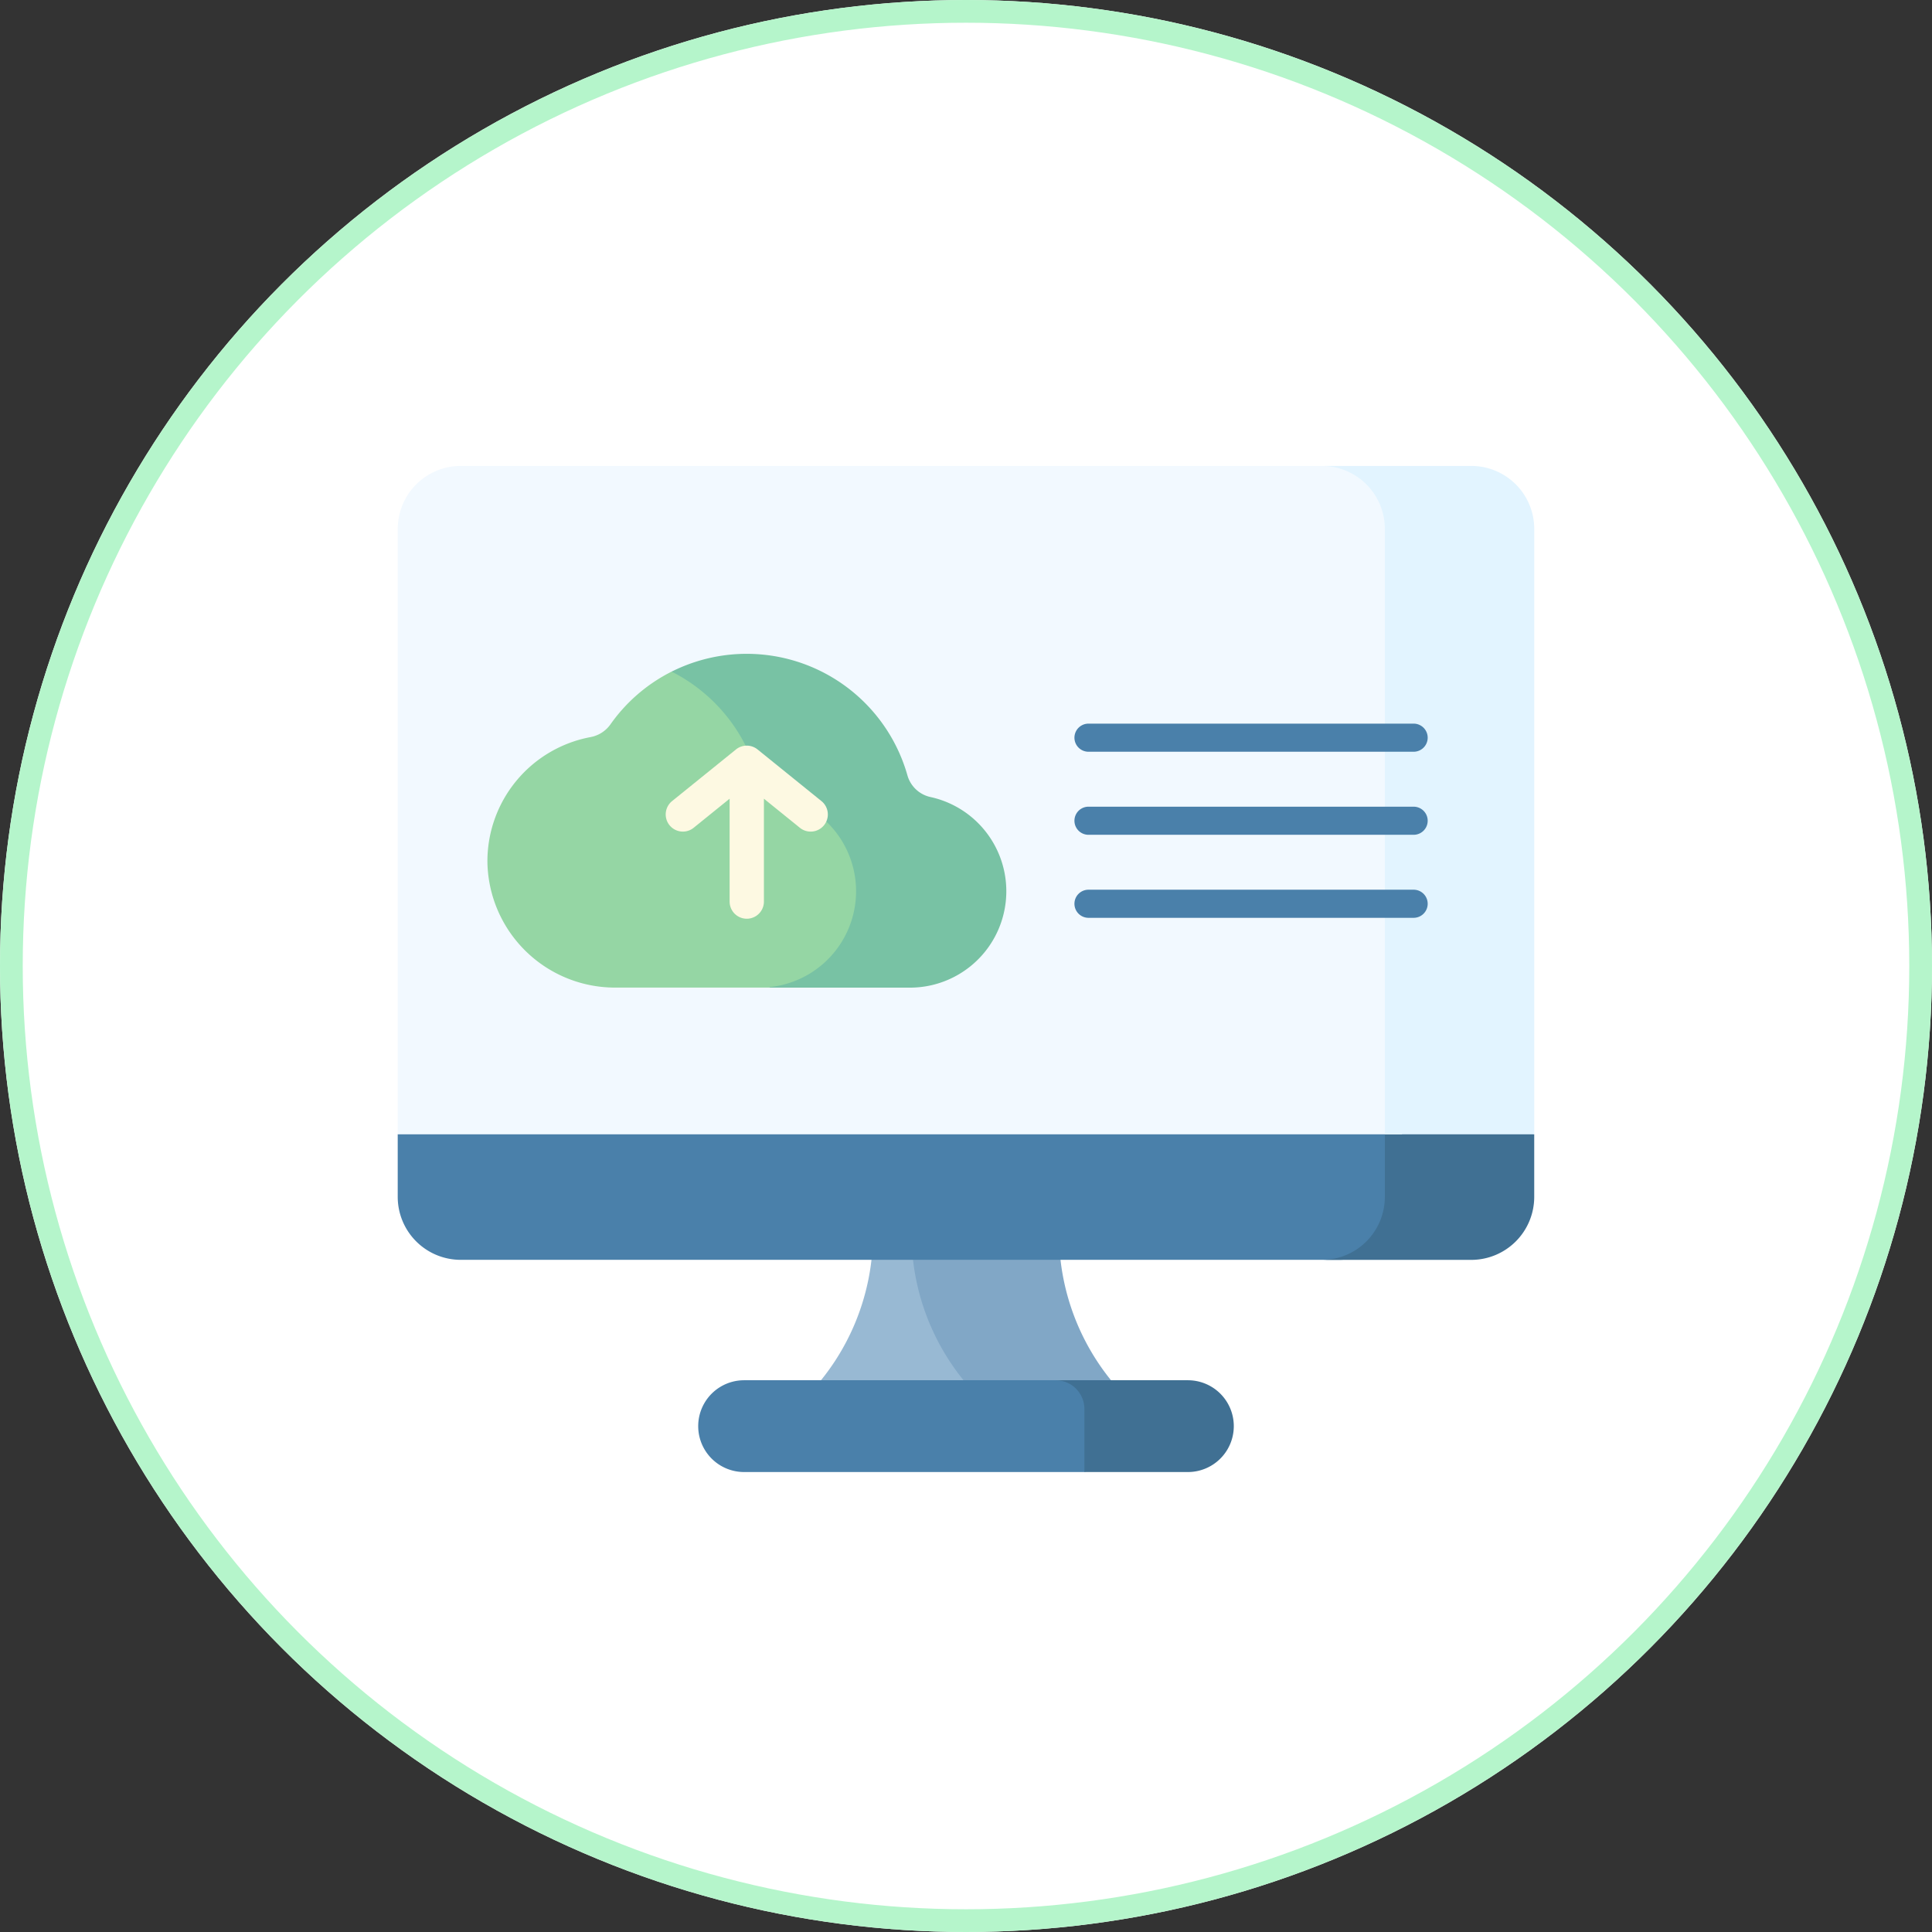 <svg xmlns="http://www.w3.org/2000/svg" width="170" height="170" viewBox="0 0 170 170"><rect x="0" y="0" width="170" height="170" fill="#333333" stroke="none"/><defs><style>.a{fill:#fff;stroke:#b5f5cb;stroke-width:2px;}.b{fill:#98b9d3;}.c{fill:#81a7c6;}.d{fill:#4a80aa;}.e{fill:#407093;}.f{fill:#f2f9ff;}.g{fill:#e2f4ff;}.h{fill:#95d6a4;}.i{fill:#78c2a4;}.j{fill:#fdf9e2;}.k{stroke:none;}.l{fill:none;}</style></defs><g transform="translate(-200 -2681)"><g class="a" transform="translate(200 2681)"><circle class="k" cx="85" cy="85" r="85"/><circle class="l" cx="85" cy="85" r="84"/></g><g transform="translate(227.592 2650.141)"><g transform="translate(7.408 71.859)"><g transform="translate(0 0)"><g transform="translate(26.437 66.783)"><path class="b" d="M191.984,418.923a20.541,20.541,0,0,1-5.782-14.286v-.741H182.06v.741a20.541,20.541,0,0,1-5.782,14.286l-2.592,2.677h20.888Z" transform="translate(-166.68 -403.895)"/><path class="c" d="M250.918,418.923a20.541,20.541,0,0,1-5.782-14.286v-.741H232.158v.741a20.541,20.541,0,0,0,5.782,14.286l2.592,2.677h12.978Z" transform="translate(-213.39 -403.895)"/><path class="d" d="M171.306,471.843H142.885a4.038,4.038,0,0,0,0,8.077h29.943l1.006-.463v-5.085A2.529,2.529,0,0,0,171.306,471.843Z" transform="translate(-138.847 -458.176)"/><path class="e" d="M306.86,471.843H295.224a2.529,2.529,0,0,1,2.529,2.529v5.548h9.107a4.038,4.038,0,0,0,0-8.077Z" transform="translate(-263.772 -458.176)"/></g><g transform="translate(0 56.671)"><path class="d" d="M95.771,361.261v-7.642h-85.5l-2.867,2.14v5.5a5.544,5.544,0,0,0,5.544,5.544H90.228A5.544,5.544,0,0,0,95.771,361.261Z" transform="translate(-7.408 -353.619)"/><path class="e" d="M430.364,361.261v-5.5l-2.867-2.14H417.219v7.642a5.544,5.544,0,0,1-5.543,5.544h13.145a5.544,5.544,0,0,0,5.543-5.544Z" transform="translate(-330.365 -353.619)"/></g><g transform="translate(0)"><path class="f" d="M95.771,77.4a5.543,5.543,0,0,0-5.544-5.543H12.952A5.544,5.544,0,0,0,7.408,77.4v53.268H95.771Z" transform="translate(-7.408 -71.859)"/><g transform="translate(81.311)"><path class="g" d="M417.217,77.4V130.67h13.146V77.4a5.543,5.543,0,0,0-5.544-5.543H411.673A5.543,5.543,0,0,1,417.217,77.4Z" transform="translate(-411.673 -71.859)"/></g></g></g></g><g transform="translate(15.295 88.39)"><g transform="translate(0 0)"><g transform="translate(51.655 6.143)"><path class="d" d="M301.248,190.716h-28.61a1.236,1.236,0,0,1,0-2.473h28.61a1.236,1.236,0,1,1,0,2.473Z" transform="translate(-271.402 -188.243)"/><g transform="translate(0 7.308)"><path class="d" d="M301.248,235.06h-28.61a1.236,1.236,0,0,1,0-2.473h28.61a1.236,1.236,0,1,1,0,2.473Z" transform="translate(-271.402 -232.587)"/></g><g transform="translate(0 14.615)"><path class="d" d="M301.248,279.4h-28.61a1.236,1.236,0,0,1,0-2.473h28.61a1.236,1.236,0,0,1,0,2.473Z" transform="translate(-271.402 -276.929)"/></g></g><path class="h" d="M308.469,32.765a8.766,8.766,0,0,0-4.514-14.591,2.823,2.823,0,0,1-2.091-2.012,15.214,15.214,0,0,0-7.219-9.1l-.811.147a14.616,14.616,0,0,0-5.389,4.648,2.764,2.764,0,0,1-1.759,1.117,11.117,11.117,0,0,0-9.063,11.054,11.233,11.233,0,0,0,11.295,10.986h16.074A8.731,8.731,0,0,0,308.469,32.765Z" transform="translate(-277.621 -5.645)"/><path class="i" d="M366.845,29.327v.046h12.219a8.484,8.484,0,0,0,1.945-16.77,2.708,2.708,0,0,1-2.038-1.916,14.7,14.7,0,0,0-20.745-9.12,14.724,14.724,0,0,1,7.516,9.084,2.732,2.732,0,0,0,2.024,1.947,8.483,8.483,0,0,1-.92,16.729Z" transform="translate(-342.014 0)"/><path class="j" d="M369.344,45.049l-5.622-4.544a1.51,1.51,0,0,0-1.9,0L356.2,45.049a1.509,1.509,0,1,0,1.9,2.347l3.164-2.558V53.89a1.509,1.509,0,1,0,3.018,0V44.839l3.164,2.558a1.509,1.509,0,0,0,1.9-2.347Z" transform="translate(-339.95 -32.09)"/></g></g></g></g></svg>